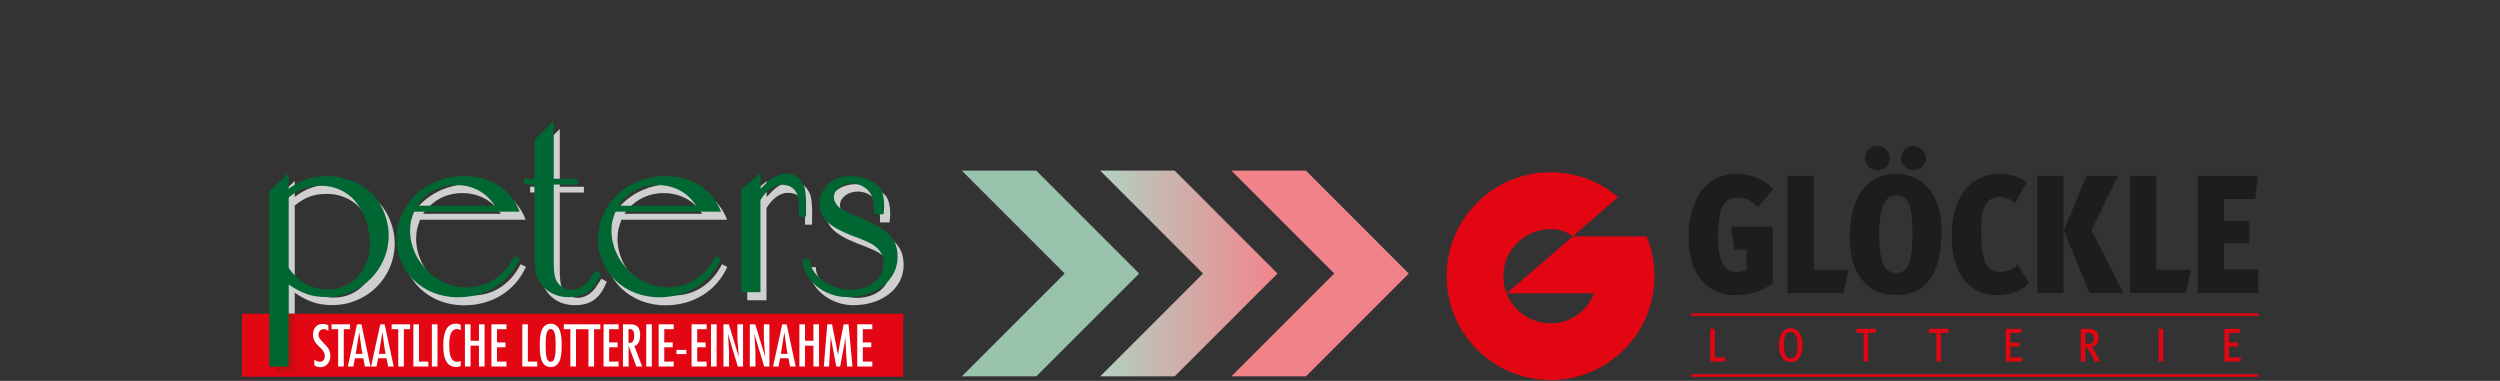 <?xml version="1.0" encoding="UTF-8"?><svg id="Ebene_1" xmlns="http://www.w3.org/2000/svg" xmlns:xlink="http://www.w3.org/1999/xlink" viewBox="0 0 413.5 63"><rect x="0" y="0" width="413.5" height="63" fill="#333333" stroke="none"/><defs><style>.cls-1{fill:#99c2ad;}.cls-1,.cls-2,.cls-3,.cls-4,.cls-5,.cls-6,.cls-7,.cls-8,.cls-9,.cls-10,.cls-11{stroke-width:0px;}.cls-2,.cls-4{fill:#e20613;}.cls-3{fill:url(#Unbenannter_Verlauf_95);}.cls-4{fill-rule:evenodd;}.cls-5{fill:#e30613;}.cls-6{fill:#1d1d1b;}.cls-7{fill:#c80c0f;}.cls-8{fill:#006733;}.cls-9{fill:#cfcfcf;}.cls-10{fill:#f08289;}.cls-11{fill:#fff;}</style><linearGradient id="Unbenannter_Verlauf_95" x1="181.97" y1="45.24" x2="211.3" y2="45.24" gradientUnits="userSpaceOnUse"><stop offset="0" stop-color="#b2d1c2"/><stop offset="1" stop-color="#f1858b"/></linearGradient></defs><path class="cls-5" d="M40.02,51.89h109.39v10.42H40.02v-10.42Z"/><path class="cls-11" d="M59.78,53.64l1.5,6.98h-.93l-.26-1.36h-1.39l-.26,1.36h-.91l1.52-6.98h.73ZM59.77,57.53l-.35-2.54h-.02l-.56,3.54h1.11l-.19-1.01h0Z"/><path class="cls-11" d="M63.62,53.64l1.5,6.98h-.93l-.26-1.36h-1.39l-.26,1.36h-.91l1.52-6.98h.73ZM63.6,57.53l-.35-2.54h-.02l-.56,3.54h1.11l-.19-1.01h0Z"/><polygon class="cls-11" points="67.84 53.64 67.84 54.45 66.8 54.45 66.8 60.62 65.87 60.62 65.87 54.45 64.78 54.45 64.78 53.64 67.84 53.64 67.84 53.64"/><polygon class="cls-11" points="57.9 53.64 57.9 54.45 56.86 54.45 56.86 60.62 55.93 60.62 55.93 54.45 54.84 54.45 54.84 53.64 57.9 53.64 57.9 53.64"/><polygon class="cls-11" points="69.3 53.64 69.3 59.81 70.85 59.81 70.85 60.62 68.37 60.62 68.37 53.64 69.3 53.64 69.3 53.64"/><polygon class="cls-11" points="72.36 60.62 71.43 60.62 71.43 53.64 72.36 53.64 72.36 60.62 72.36 60.62"/><path class="cls-11" d="M76.19,54.6c-.19-.09-.38-.18-.59-.18-1.3,0-1.3,1.89-1.3,2.76,0,.93.07,2.66,1.34,2.66.2,0,.38-.05.56-.14v.81c-.23.15-.47.19-.74.19-1.89,0-2.14-2.01-2.14-3.47s.18-3.69,2.07-3.69c.31,0,.54.05.81.2v.84h0Z"/><polygon class="cls-11" points="77.83 53.64 77.83 56.36 79.22 56.36 79.22 53.64 80.15 53.64 80.15 60.62 79.22 60.62 79.22 57.17 77.83 57.17 77.83 60.62 76.9 60.62 76.9 53.64 77.83 53.64 77.83 53.64"/><polygon class="cls-11" points="83.77 53.64 83.77 54.45 82.2 54.45 82.2 56.64 83.6 56.64 83.6 57.44 82.2 57.44 82.2 59.81 83.77 59.81 83.77 60.62 81.28 60.62 81.28 53.64 83.77 53.64 83.77 53.64"/><polygon class="cls-11" points="87.31 53.64 87.31 59.81 88.87 59.81 88.87 60.62 86.39 60.62 86.39 53.64 87.31 53.64 87.31 53.64"/><path class="cls-11" d="M92.9,57.13c0,1.26-.02,3.58-1.81,3.58s-1.81-2.32-1.81-3.58.02-3.58,1.81-3.58,1.81,2.32,1.81,3.58h0ZM90.25,57.13c0,1.48.1,2.71.83,2.71s.83-1.23.83-2.71-.1-2.71-.83-2.71-.83,1.23-.83,2.71h0Z"/><polygon class="cls-11" points="96.31 53.64 96.31 54.45 95.27 54.45 95.27 60.62 94.34 60.62 94.34 54.45 93.25 54.45 93.25 53.64 96.31 53.64 96.31 53.64"/><polygon class="cls-11" points="99.3 53.64 99.3 54.45 98.26 54.45 98.26 60.62 97.33 60.62 97.33 54.45 96.24 54.45 96.24 53.64 99.3 53.64 99.3 53.64"/><polygon class="cls-11" points="102.32 53.64 102.32 54.45 100.75 54.45 100.75 56.64 102.15 56.64 102.15 57.44 100.75 57.44 100.75 59.81 102.32 59.81 102.32 60.62 99.83 60.62 99.83 53.64 102.32 53.64 102.32 53.64"/><path class="cls-11" d="M103.04,53.64h1.11c.68,0,1.73.04,1.73,1.79,0,.66-.19,1.66-.96,1.8l1.29,3.4h-.96l-1.26-3.41h-.02v3.41h-.93v-6.98h0ZM104.9,55.63c0-.67-.08-1.22-.79-1.2h-.15v2.3c.69.05.93-.4.93-1.1h0Z"/><polygon class="cls-11" points="107.81 60.62 106.89 60.62 106.89 53.64 107.81 53.64 107.81 60.62 107.81 60.62"/><polygon class="cls-11" points="111.43 53.64 111.43 54.45 109.87 54.45 109.87 56.64 111.27 56.64 111.27 57.44 109.87 57.44 109.87 59.81 111.43 59.81 111.43 60.62 108.94 60.62 108.94 53.64 111.43 53.64 111.43 53.64"/><polygon class="cls-11" points="113.53 57.87 113.53 58.57 111.89 58.57 111.89 57.87 113.53 57.87 113.53 57.87"/><polygon class="cls-11" points="116.88 53.64 116.88 54.45 115.32 54.45 115.32 56.64 116.71 56.64 116.71 57.44 115.32 57.44 115.32 59.81 116.88 59.81 116.88 60.62 114.39 60.62 114.39 53.64 116.88 53.64 116.88 53.64"/><polygon class="cls-11" points="118.53 60.62 117.6 60.62 117.6 53.64 118.53 53.64 118.53 60.62 118.53 60.62"/><polygon class="cls-11" points="120.44 55.71 120.58 58.06 120.58 60.62 119.66 60.62 119.66 53.64 120.55 53.64 122.17 58.94 122.19 58.93 121.97 56.13 121.97 53.64 122.9 53.64 122.9 60.62 122.03 60.62 120.41 55.24 120.39 55.26 120.44 55.71 120.44 55.71"/><polygon class="cls-11" points="124.81 55.71 124.95 58.06 124.95 60.62 124.02 60.62 124.02 53.64 124.91 53.64 126.54 58.94 126.56 58.93 126.34 56.13 126.34 53.64 127.26 53.64 127.26 60.62 126.4 60.62 124.77 55.24 124.75 55.26 124.81 55.71 124.81 55.71"/><path class="cls-11" d="M130.11,53.64l1.5,6.98h-.93l-.26-1.36h-1.39l-.26,1.36h-.91l1.52-6.98h.73ZM130.09,57.53l-.35-2.54h-.02l-.56,3.54h1.11l-.19-1.01h0Z"/><polygon class="cls-11" points="133.15 53.64 133.15 56.36 134.54 56.36 134.54 53.64 135.47 53.64 135.47 60.62 134.54 60.62 134.54 57.17 133.15 57.17 133.15 60.62 132.22 60.62 132.22 53.64 133.15 53.64 133.15 53.64"/><polygon class="cls-11" points="137.62 53.64 138.61 58.68 138.63 58.68 138.66 58.39 138.94 56.71 139.54 53.64 140.35 53.64 141 60.62 140.1 60.62 139.93 58.02 139.87 56.72 139.85 55.81 139.84 55.81 139.68 56.81 138.96 60.62 138.32 60.62 137.42 55.81 137.4 55.81 137.13 60.62 136.26 60.62 136.83 53.64 137.62 53.64 137.62 53.64"/><polygon class="cls-11" points="144.28 53.64 144.28 54.45 142.71 54.45 142.71 56.64 144.11 56.64 144.11 57.44 142.71 57.44 142.71 59.81 144.28 59.81 144.28 60.62 141.79 60.62 141.79 53.64 144.28 53.64 144.28 53.64"/><path class="cls-11" d="M51.99,60.41v-.93c.28.2.56.36.92.36.57,0,.81-.45.81-.97,0-1.39-1.95-1.67-1.95-3.5,0-.98.52-1.79,1.56-1.79.35,0,.68.06.98.23v.93c-.25-.18-.48-.3-.8-.3-.51,0-.82.42-.82.9,0,.3.07.52.26.76l.7.77c.63.64.99,1.1.99,2.04s-.61,1.82-1.64,1.82c-.36,0-.73-.1-1.02-.33"/><path class="cls-9" d="M48.75,48.41v3.48h-3.2v-18.88l3.2-3.08v2.63c1.93-1.45,3.91-2.1,6.41-2.1,2.85,0,5.88,1.27,7.63,3.16,1.53,1.67,2.5,4.25,2.5,6.62,0,5.66-4.6,10.22-10.3,10.22-2.32,0-3.95-.5-6.23-2.04ZM48.75,45.67c1.62,2.32,3.86,3.55,6.49,3.55,3.99,0,6.97-3.24,6.97-7.59,0-2.28-.79-4.74-2.06-6.49-1.4-1.97-3.6-3.07-6.09-3.07-2.1,0-3.6.53-5.31,1.93v11.66h0Z"/><path class="cls-9" d="M69.49,36.33c-.48,1.23-.66,1.97-.66,3.16,0,5,4.38,9.38,9.3,9.38,3.42,0,6.27-1.84,7.98-5.17l.88.44c-1.8,3.99-5.61,6.36-10.26,6.36-5.74,0-10.13-4.17-10.13-9.56,0-5.88,4.91-10.48,11.14-10.48,4.43,0,7.8,2.19,9.21,5.88h-17.45ZM82.82,35.36c-1.36-2.19-3.64-3.42-6.36-3.42s-4.95,1.23-6.49,3.42h12.85Z"/><path class="cls-9" d="M92.59,30.89h3.99v.96h-3.99v12.76c0,1.4.09,2.15.26,2.72.35,1.14,1.45,1.93,2.67,1.93,1.05,0,2.06-.53,2.81-1.45.31-.44.53-.75,1.14-1.71l.88.48c-1.05,2.76-2.63,3.9-5.31,3.9-2.06,0-3.81-.92-4.82-2.59-.61-.92-.83-2.19-.83-4.43v-11.62h-1.71v-.96h1.71v-6.4l3.2-3.16v9.56h0Z"/><path class="cls-9" d="M102.8,36.33c-.48,1.23-.66,1.97-.66,3.16,0,5,4.38,9.38,9.3,9.38,3.42,0,6.27-1.84,7.98-5.17l.88.44c-1.8,3.99-5.61,6.36-10.26,6.36-5.74,0-10.13-4.17-10.13-9.56,0-5.88,4.91-10.48,11.14-10.48,4.43,0,7.8,2.19,9.21,5.88h-17.45ZM116.13,35.36c-1.36-2.19-3.64-3.42-6.36-3.42s-4.95,1.23-6.49,3.42h12.85Z"/><path class="cls-9" d="M134.31,37.16h-1.16v-1.93c0-2.24-1.05-3.34-2.89-3.34-1.27,0-2.56,1.01-3.48,2.51v15.26h-3.19v-17.04l3.21-2.65v2.59c.79-.83,1.05-1.05,1.44-1.4.88-.7,2.02-1.14,2.98-1.14.61,0,2.1.37,2.79,2.17.47,1.22.29,4.98.29,4.98h0Z"/><path class="cls-9" d="M134.94,44.18c0,2.63,3.29,5.09,6.8,5.09,3.11,0,5.39-1.84,5.39-4.38,0-1.45-.66-2.46-2.02-3.24-.66-.35-.7-.35-2.19-.96l-1.27-.48c-3.68-1.49-5.09-2.89-5.09-5.22,0-2.5,2.19-4.52,4.91-4.52,1.53,0,3.24.2,4.82,1.69,1.39,1.32.84,4.62.84,4.62h-1.58v-.75c0-1.58-.18-2.19-.83-3.03-.7-.83-1.71-1.32-2.85-1.32-1.62,0-2.94,1.01-2.94,2.28,0,.66.44,1.4,1.1,1.84.61.44.83.53,2.28,1.14l1.93.83c3.86,1.67,5.22,3.24,5.22,6.09,0,3.81-3.55,6.62-8.33,6.62-3.89,0-7.37-2.88-7.37-6.3h1.18Z"/><rect class="cls-7" x="45.55" y="51.89" width="3.2" height="9.76"/><path class="cls-8" d="M47.75,54.77v5.88h-3.2v-28.97l3.2-3.08v2.63c1.93-1.45,3.91-2.1,6.41-2.1,2.85,0,5.88,1.27,7.63,3.16,1.53,1.67,2.5,4.25,2.5,6.62,0,5.66-4.6,10.22-10.3,10.22-2.32,0-3.95-.53-6.23-2.06v7.72h0ZM47.75,44.33c1.62,2.32,3.86,3.55,6.49,3.55,3.99,0,6.97-3.24,6.97-7.59,0-2.28-.79-4.74-2.06-6.49-1.4-1.97-3.6-3.07-6.09-3.07-2.1,0-3.6.53-5.31,1.93v11.66h0Z"/><path class="cls-8" d="M68.49,35c-.48,1.23-.66,1.97-.66,3.16,0,5,4.38,9.38,9.3,9.38,3.42,0,6.27-1.84,7.98-5.17l.88.44c-1.8,3.99-5.61,6.36-10.26,6.36-5.74,0-10.13-4.17-10.13-9.56,0-5.88,4.91-10.48,11.14-10.48,4.43,0,7.8,2.19,9.21,5.88h-17.45ZM81.82,34.03c-1.36-2.19-3.64-3.42-6.36-3.42s-4.95,1.23-6.49,3.42h12.85Z"/><path class="cls-8" d="M91.59,29.56h3.99v.96h-3.99v12.76c0,1.4.09,2.15.26,2.72.35,1.14,1.45,1.93,2.67,1.93,1.05,0,2.06-.53,2.81-1.45.31-.44.53-.75,1.14-1.71l.88.48c-1.05,2.76-2.63,3.9-5.31,3.9-2.06,0-3.81-.92-4.82-2.59-.61-.92-.83-2.19-.83-4.43v-11.62h-1.71v-.96h1.71v-6.4l3.2-3.16v9.56h0Z"/><path class="cls-8" d="M101.8,35c-.48,1.23-.66,1.97-.66,3.16,0,5,4.38,9.38,9.3,9.38,3.42,0,6.27-1.84,7.98-5.17l.88.44c-1.8,3.99-5.61,6.36-10.26,6.36-5.74,0-10.13-4.17-10.13-9.56,0-5.88,4.91-10.48,11.14-10.48,4.43,0,7.8,2.19,9.21,5.88h-17.45ZM115.13,34.03c-1.36-2.19-3.64-3.42-6.36-3.42s-4.95,1.23-6.49,3.42h12.85Z"/><path class="cls-8" d="M133.31,35.83h-1.16v-1.93c0-2.24-1.05-3.34-2.89-3.34-1.27,0-2.56,1.01-3.48,2.51v15.26h-3.19v-17.04l3.21-2.65v2.59c.79-.83,1.05-1.05,1.44-1.4.88-.7,2.02-1.14,2.98-1.14.61,0,2.1.37,2.79,2.17.47,1.22.29,4.98.29,4.98h0Z"/><path class="cls-8" d="M133.94,42.84c0,2.63,3.29,5.09,6.8,5.09,3.11,0,5.39-1.84,5.39-4.38,0-1.45-.66-2.46-2.02-3.24-.66-.35-.7-.35-2.19-.96l-1.27-.48c-3.68-1.49-5.09-2.89-5.09-5.22,0-2.5,2.19-4.52,4.91-4.52,1.53,0,3.24.2,4.82,1.69,1.39,1.32.84,4.62.84,4.62h-1.58v-.75c0-1.58-.18-2.19-.83-3.03-.7-.83-1.71-1.32-2.85-1.32-1.62,0-2.94,1.01-2.94,2.28,0,.66.44,1.4,1.1,1.84.61.44.83.53,2.28,1.14l1.93.83c3.86,1.67,5.22,3.24,5.22,6.09,0,3.81-3.55,6.62-8.33,6.62-3.89,0-7.37-2.88-7.37-6.3h1.18Z"/><path class="cls-6" d="M290.82,34.26c-.92-.97-2.11-1.61-3.39-1.61-2.03,0-3.28,1.39-3.28,6.34,0,4.03.92,5.98,3.03,5.98.56,0,1.25-.11,1.7-.33v-3.36h-2.03l-.56-3.78h6.92v9.39c-1.95,1.36-3.92,1.92-6.42,1.92-3.25,0-7.48-2.14-7.48-9.65,0-5.67,2.45-10.39,8-10.39,2.22,0,4.39.86,6,2.47l-2.5,3.03Z"/><path class="cls-6" d="M304.93,48.46h-9.26v-19.37h4.34v15.54h5.75l-.83,3.84Z"/><path class="cls-6" d="M313.48,28.76c-4.45,0-7.53,3.61-7.53,10.51,0,5.81,2.72,9.53,7.64,9.53,6.03,0,7.56-5.2,7.56-10.76,0-4.25-1.92-9.28-7.67-9.28ZM313.59,45.13c-1.78,0-2.78-1.39-2.78-6.48,0-3.7.72-6.31,2.7-6.31,1.86,0,2.81,1.03,2.81,6.25s-.86,6.53-2.72,6.53Z"/><path class="cls-6" d="M310.48,24.14c-1.1,0-2,.91-2,2.03s.95,1.97,2.11,1.97c1.1,0,2-.88,2-1.97s-.93-2.03-2.11-2.03Z"/><path class="cls-6" d="M316.43,24.14c-1.1,0-2,.91-2,2.03s.95,1.97,2.11,1.97c1.1,0,2-.88,2-1.97s-.93-2.03-2.11-2.03Z"/><path class="cls-6" d="M330.3,48.8c-4.78,0-7.48-3.89-7.48-9.65,0-5.11,1.95-10.39,8.01-10.39,1.72,0,3.59.56,4.34,1.42l-1.89,3.39c-.75-.67-1.64-.97-2.58-.97-2.14,0-3.03,1.72-3.03,5.25,0,3.72.42,5.73,1.25,6.42.53.45,1.08.7,1.78.7,1.11,0,2.08-.28,3.03-1.25l1.86,3.11c-1.08,1.14-2.81,1.97-5.28,1.97Z"/><path class="cls-6" d="M336.97,48.46v-19.37h4.34v19.37h-4.34ZM345.61,48.46l-4.25-10.31,3.75-9.06h5.23l-4.42,8.98,5.28,10.4h-5.59Z"/><path class="cls-6" d="M361.56,48.46h-9.26v-19.37h4.34v15.54h5.75l-.83,3.84Z"/><path class="cls-6" d="M363.51,48.46v-19.37h9.95l-.44,3.81h-5.17v3.64h4.22v3.72h-4.22v4.31h5.67v3.89h-10.01Z"/><path class="cls-4" d="M241.99,54.96h0c-1.72-2.68-2.72-5.86-2.72-9.28,0-9.49,7.69-17.19,17.19-17.19,4.26,0,8.16,1.55,11.17,4.12l-7.5,6.48h12.22c.84,2.03,1.3,4.26,1.3,6.59,0,3.41-1,6.6-2.71,9.27h0c-3.06,4.76-8.4,7.91-14.47,7.91s-11.41-3.15-14.47-7.91h0ZM260.13,39.09c-.62-.49-1.83-1.2-3.6-1.2-4.32,0-7.88,3.44-7.88,7.76,0,1.01.19,1.99.54,2.88,1.14,2.9,3.97,4.94,7.28,4.94s6.08-2.05,7.21-4.96l-14.49.02,10.95-9.43h0Z"/><rect class="cls-2" x="279.71" y="51.83" width="93.81" height=".42"/><rect class="cls-2" x="279.71" y="61.9" width="93.81" height=".42"/><path class="cls-2" d="M285.3,59.8h-2.42v-5.41h.75v4.75h1.79l-.12.67Z"/><path class="cls-2" d="M296.2,59.89c-1.51,0-1.97-1.52-1.97-2.78,0-1.78.75-2.82,1.94-2.82,1.52,0,1.97,1.55,1.97,2.81s-.4,2.8-1.94,2.8ZM297.11,55.58c-.15-.38-.45-.68-.94-.68-.43,0-.74.24-.9.61-.17.39-.21.94-.21,1.45,0,.62.05,1.35.26,1.78.17.33.5.55.9.55.37,0,.63-.17.8-.46.24-.39.29-.98.29-1.63,0-.6-.03-1.21-.2-1.63Z"/><path class="cls-2" d="M310.23,55.04h-1.24v4.75h-.73v-4.75h-1.22v-.66h3.25l-.06.66Z"/><path class="cls-2" d="M322.25,55.04h-1.24v4.75h-.73v-4.75h-1.22v-.66h3.25l-.06.66Z"/><path class="cls-2" d="M331.76,59.8v-5.41h2.63l-.1.65h-1.78v1.62h1.49v.65h-1.49v1.82h1.94v.67h-2.7Z"/><path class="cls-2" d="M346.47,59.8c-.1-.26-.58-1.26-1.01-1.93-.21-.34-.31-.43-.55-.44v2.37h-.75v-5.41h1.22c.57,0,.97.11,1.24.34.27.22.49.59.49,1.16,0,.83-.4,1.46-1.22,1.46.2.17.38.42.48.61.19.34.94,1.73.98,1.84h-.89ZM345.39,55.03h-.47v1.83h.53c.64.02.87-.36.87-.96s-.38-.87-.93-.87Z"/><path class="cls-2" d="M357.04,59.8v-5.41h.74v5.41h-.74Z"/><path class="cls-2" d="M367.92,59.8v-5.41h2.63l-.1.65h-1.78v1.62h1.49v.65h-1.49v1.82h1.94v.67h-2.7Z"/><polygon class="cls-1" points="176.1 45.24 159.08 62.25 171.4 62.25 188.42 45.24 171.4 28.22 159.08 28.22 176.1 45.24"/><polygon class="cls-3" points="198.98 45.24 181.97 62.25 194.29 62.25 211.3 45.24 194.29 28.22 181.97 28.22 198.98 45.24"/><polygon class="cls-10" points="220.69 45.24 203.67 62.25 216 62.25 233.01 45.24 216 28.22 203.67 28.22 220.69 45.24"/></svg>